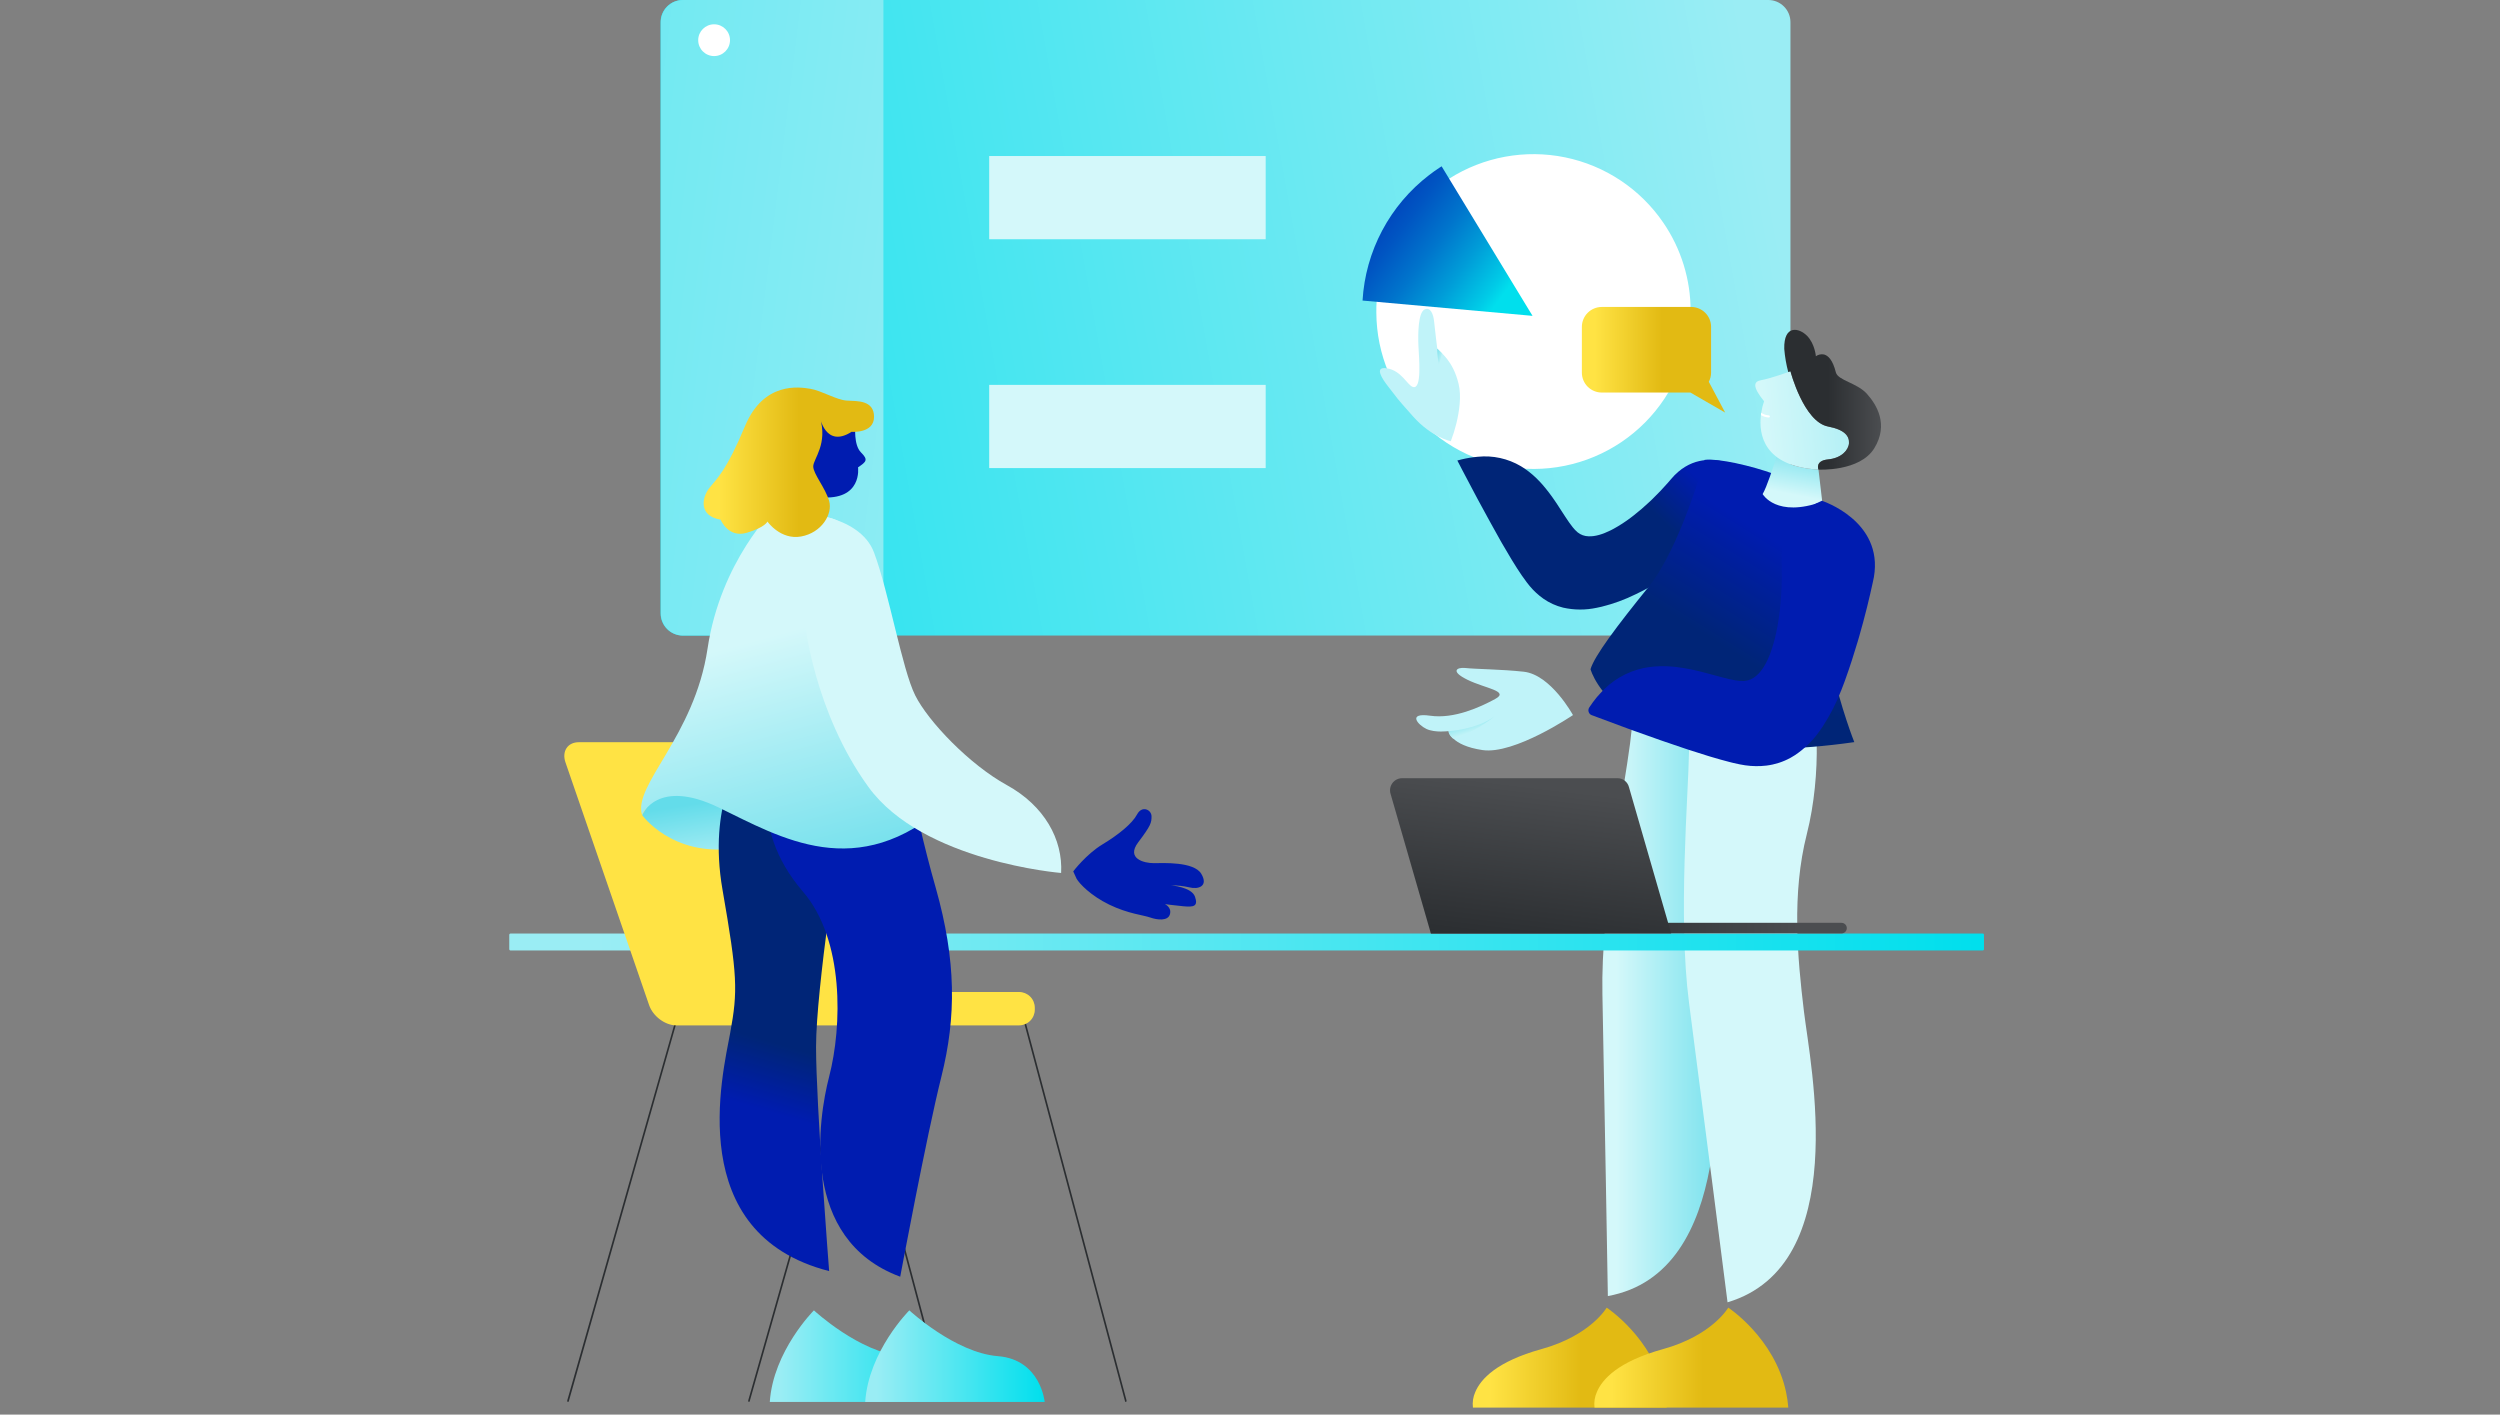 <svg width="486" height="275" viewBox="0 0 486 275" fill="none" xmlns="http://www.w3.org/2000/svg">
<rect x="0" y="0" width="486" height="275" fill="#808080" stroke="none"/>
<path d="M343.751 0H132.723C130.341 0 128.41 1.93 128.41 4.31V119.243C128.41 121.623 130.341 123.553 132.723 123.553H343.751C346.133 123.553 348.064 121.623 348.064 119.243V4.31C348.064 1.93 346.133 0 343.751 0Z" fill="url(#paint0_linear_2321_5958)"/>
<path d="M132.771 0H171.734V119.243C171.734 120.386 171.279 121.482 170.47 122.29C169.662 123.098 168.565 123.553 167.421 123.553H132.771C131.627 123.553 130.53 123.098 129.721 122.29C128.912 121.482 128.458 120.386 128.458 119.243V4.31C128.458 3.167 128.912 2.071 129.721 1.262C130.53 0.454 131.627 0 132.771 0Z" fill="url(#paint1_linear_2321_5958)"/>
<path d="M138.822 10.901C140.529 10.901 141.913 9.518 141.913 7.812C141.913 6.106 140.529 4.724 138.822 4.724C137.115 4.724 135.731 6.106 135.731 7.812C135.731 9.518 137.115 10.901 138.822 10.901Z" fill="white"/>
<path d="M246.049 74.819H192.3V90.996H246.049V74.819Z" fill="#D4F8FA"/>
<path d="M246.049 30.332H192.3V46.509H246.049V30.332Z" fill="#D4F8FA"/>
<path d="M328.656 60.492C328.695 68.587 325.514 76.367 319.813 82.119C314.112 87.871 306.357 91.125 298.255 91.164C290.153 91.203 282.368 88.024 276.611 82.327C270.855 76.63 267.599 68.882 267.56 60.786C267.56 60.688 267.56 60.59 267.56 60.492C267.56 59.881 267.56 59.274 267.615 58.675C267.871 54.31 269.064 50.053 271.114 46.19C273.163 42.328 276.021 38.951 279.492 36.29C280.074 35.843 280.67 35.414 281.285 35.014L281.714 34.735C288.405 30.482 296.489 28.995 304.257 30.589C312.025 32.184 318.868 36.734 323.339 43.278C326.814 48.346 328.668 54.348 328.656 60.492Z" fill="white"/>
<path d="M297.925 61.402L264.878 58.429C265.158 53.671 266.459 49.029 268.694 44.819C270.928 40.608 274.044 36.928 277.829 34.028C278.461 33.541 279.112 33.072 279.781 32.636L280.251 32.331L297.925 61.402Z" fill="url(#paint2_linear_2321_5958)"/>
<path d="M311.381 59.673H328.772C329.795 59.676 330.776 60.083 331.5 60.806C332.223 61.529 332.631 62.509 332.634 63.532V72.468C332.63 73.079 332.478 73.68 332.19 74.219L335.372 80.208L328.616 76.312H311.381C310.357 76.311 309.376 75.903 308.651 75.18C307.927 74.457 307.519 73.477 307.516 72.453V63.532C307.519 62.509 307.927 61.528 308.651 60.805C309.376 60.082 310.357 59.675 311.381 59.673Z" fill="url(#paint3_linear_2321_5958)"/>
<path d="M324.008 273.632H286.336C286.21 272.597 286.37 271.548 286.798 270.598C287.849 268.105 290.943 264.678 299.664 262.265C309.229 259.616 312.338 254.205 312.338 254.205C312.338 254.205 321.302 260.063 323.568 270.598C323.782 271.598 323.929 272.612 324.008 273.632Z" fill="url(#paint4_linear_2321_5958)"/>
<path d="M347.646 273.632H309.974C309.848 272.597 310.007 271.548 310.436 270.598C311.487 268.105 314.581 264.678 323.302 262.265C332.866 259.616 335.976 254.205 335.976 254.205C335.976 254.205 344.94 260.063 347.206 270.598C347.42 271.598 347.567 272.612 347.646 273.632Z" fill="url(#paint5_linear_2321_5958)"/>
<path d="M333.529 197.389C333.634 207.985 337.387 247.42 312.567 251.956C312.567 251.956 311.916 213.582 311.509 193.29C311.167 176.418 315.822 153.041 316.891 144.479C317.4 140.402 317.589 137.637 317.651 135.885H317.676C318.062 136.06 318.455 136.227 318.862 136.383C318.989 136.438 319.12 136.488 319.258 136.539L319.713 136.707C319.858 136.757 320 136.812 320.146 136.859L320.462 136.965C320.658 137.03 320.862 137.092 321.066 137.15C321.189 137.189 321.311 137.225 321.429 137.259L321.513 137.284L321.877 137.382L322.266 137.477L322.724 137.586C322.888 137.626 323.055 137.659 323.226 137.691C323.397 137.724 323.473 137.742 323.59 137.764C324.565 137.951 325.551 138.073 326.543 138.127C326.753 138.127 326.975 138.149 327.19 138.153C327.503 138.153 327.823 138.153 328.139 138.153H328.215C328.426 138.153 328.63 138.153 328.841 138.127L329.514 138.084L329.852 138.051C330.074 138.029 330.303 138.004 330.532 137.971C330.656 137.971 330.783 137.938 330.896 137.917C334.5 137.386 337.842 136.063 340.947 134.555C342.864 137.735 342.075 151.929 337.853 163.179C333.63 174.43 333.423 186.782 333.529 197.389Z" fill="url(#paint6_linear_2321_5958)"/>
<path d="M350.687 196.635C351.956 207.173 360.011 245.943 335.835 253.168C335.835 253.168 330.983 215.095 328.35 194.974C326.168 178.237 328.227 154.493 328.35 145.862C328.409 141.756 328.296 138.987 328.165 137.239H328.19C328.594 137.37 329.001 137.49 329.423 137.602C329.558 137.642 329.692 137.679 329.834 137.711C329.976 137.744 330.147 137.795 330.307 137.831L330.754 137.933L331.078 138.002C331.282 138.046 331.489 138.086 331.696 138.122L332.089 138.191H332.176L332.54 138.249L332.933 138.3C333.089 138.322 333.245 138.344 333.402 138.358C333.558 138.373 333.74 138.395 333.911 138.409L334.274 138.442C335.264 138.518 336.258 138.526 337.249 138.467C337.46 138.467 337.678 138.442 337.893 138.42C338.206 138.395 338.522 138.362 338.838 138.322H338.915L339.533 138.227C339.755 138.191 339.973 138.151 340.195 138.107L340.526 138.042C340.748 137.995 340.973 137.944 341.195 137.886C341.319 137.857 341.442 137.828 341.559 137.791C345.083 136.868 348.261 135.189 351.181 133.351C353.436 136.301 354.207 150.495 351.247 162.142C348.287 173.789 349.421 186.111 350.687 196.635Z" fill="#D4F8FA"/>
<path d="M283.307 89.523C283.307 89.523 283.485 89.886 283.809 90.486C283.936 90.74 284.089 91.034 284.264 91.369C284.904 92.594 285.816 94.334 286.882 96.326L287.267 97.052C287.995 98.4 288.773 99.84 289.58 101.297C289.686 101.489 289.791 101.682 289.9 101.874C290.508 102.965 291.126 104.055 291.719 105.145L292.006 105.646C292.581 106.638 293.148 107.601 293.697 108.51C293.792 108.673 293.893 108.837 293.988 108.993C294.628 110.036 295.235 110.996 295.806 111.824C295.923 111.995 296.039 112.166 296.17 112.326C296.614 112.969 297.021 113.51 297.381 113.935C298.148 114.855 299.031 115.672 300.007 116.366C301.174 117.188 302.485 117.785 303.872 118.125C306.018 118.608 308.243 118.618 310.393 118.154C310.709 118.096 311.029 118.027 311.357 117.947C313.625 117.384 315.827 116.58 317.924 115.549C318.335 115.356 318.75 115.153 319.175 114.931L319.579 114.724C321.608 113.666 323.539 112.576 325.358 111.497L326.14 111.028C327.525 110.185 328.834 109.357 330.06 108.557L330.609 108.194C331.773 107.423 332.853 106.686 333.838 106.013L334.293 105.694C335.257 105.01 336.111 104.382 336.868 103.822L337.304 103.499C338.362 102.699 339.159 102.074 339.643 101.682C339.832 101.536 339.97 101.42 340.064 101.344L340.203 101.231C340.132 100.022 339.957 98.82 339.679 97.641C339.628 97.416 339.573 97.179 339.512 96.94C339.103 95.302 338.527 93.71 337.791 92.19C337.653 91.899 337.504 91.609 337.344 91.314C337.184 91.02 337.002 90.697 336.817 90.388C335.452 89.745 333.962 89.409 332.453 89.403C331.746 89.399 331.041 89.475 330.351 89.628C328.562 90.028 326.62 91.031 324.841 93.15L324.729 93.284C324.572 93.466 324.416 93.647 324.256 93.833C323.329 94.897 322.303 95.973 321.23 97.016L320.699 97.521C319.685 98.477 318.626 99.392 317.561 100.221C317.386 100.359 317.197 100.494 317.033 100.624C315.969 101.433 314.846 102.162 313.673 102.805C313.477 102.914 313.288 103.012 313.095 103.106C311.538 103.88 310.073 104.316 308.822 104.258C308.047 104.245 307.299 103.976 306.694 103.492C306.342 103.191 306.02 102.857 305.734 102.492C304.818 101.358 303.843 99.727 302.68 97.975L302.287 97.39C301.541 96.281 300.729 95.218 299.854 94.207C299.712 94.051 299.57 93.891 299.425 93.734C298.51 92.736 297.486 91.845 296.37 91.078C296.141 90.922 295.905 90.773 295.664 90.631C293.145 89.139 290.213 88.495 287.3 88.792C287.02 88.814 286.74 88.843 286.453 88.883C285.39 89.018 284.338 89.231 283.307 89.523Z" fill="url(#paint7_linear_2321_5958)"/>
<path d="M347.748 93.395C347.748 93.395 345.202 91.941 339.383 90.488C333.565 89.034 331.383 89.398 331.383 89.398C331.383 89.398 326.655 106.477 320.473 114.108C314.291 121.739 309.927 127.554 309.199 130.097C309.199 130.097 314.654 150.81 360.476 144.269C360.476 144.269 350.293 118.963 354.294 97.392L347.748 93.395Z" fill="url(#paint8_linear_2321_5958)"/>
<path d="M345.358 88.808C344.794 90.578 343.43 94.786 342.656 96.047C342.656 96.047 345.3 100.746 354.242 97.519L353.515 91.294C349.656 91.065 347.067 90.12 345.358 88.808Z" fill="url(#paint9_linear_2321_5958)"/>
<path d="M342.937 78C342.68 78.73 342.495 79.483 342.385 80.249C342.359 80.391 342.337 80.543 342.319 80.7C341.883 84.395 342.77 90.649 353.509 91.296C353.509 91.296 352.782 89.574 355.382 89.312C357.982 89.05 359.361 87.495 359.444 86.165C359.528 84.835 358.695 83.549 355.378 82.916C350.651 82.019 348.065 72.193 348.065 72.193C348.065 72.193 343.956 73.646 342.421 73.893C340.886 74.141 340.599 75.125 342.937 78Z" fill="url(#paint10_linear_2321_5958)"/>
<path d="M346.86 67.835C346.984 69.357 347.245 70.864 347.639 72.338L348.068 72.193C348.068 72.193 350.653 82.004 355.377 82.912C358.694 83.545 359.52 84.835 359.44 86.158C359.36 87.48 357.985 89.065 355.381 89.308C352.777 89.552 353.508 91.292 353.508 91.292C353.508 91.292 361.563 91.739 364.378 87.117C367.193 82.495 364.818 78.668 362.923 76.553C361.029 74.438 357.29 73.959 356.894 72.392C356.283 69.943 355.377 69.122 354.592 68.911C354.318 68.855 354.036 68.856 353.763 68.915C353.49 68.973 353.232 69.088 353.006 69.253C353.006 69.253 352.821 66.844 351.293 65.284C349.766 63.726 346.737 63.028 346.86 67.835Z" fill="url(#paint11_linear_2321_5958)"/>
<path d="M342.384 80.246C342.359 80.388 342.337 80.54 342.319 80.696C342.791 80.976 343.324 81.138 343.872 81.169C343.923 81.165 343.971 81.143 344.008 81.106C344.044 81.07 344.065 81.021 344.068 80.969C344.071 80.918 344.054 80.867 344.022 80.827C343.99 80.787 343.944 80.76 343.894 80.751C343.354 80.724 342.831 80.549 342.384 80.246Z" fill="white"/>
<path d="M364.286 112.185L364.199 112.595C364.152 112.802 364.112 113.017 364.068 113.231C363.77 114.605 363.428 116.098 363.039 117.679L362.853 118.428C362.439 120.081 361.97 121.836 361.446 123.657C361.348 123.991 361.246 124.333 361.148 124.678C360.446 127.047 359.657 129.518 358.755 132.029C358.693 132.2 358.639 132.364 358.577 132.527C358.384 133.054 358.191 133.556 357.998 134.046C357.023 136.594 355.778 139.03 354.285 141.314C354.071 141.645 353.853 141.957 353.631 142.248C352.356 144.042 350.762 145.588 348.929 146.808C348.645 146.997 348.358 147.172 348.074 147.321C346.63 148.114 345.048 148.626 343.412 148.829C342.04 148.992 340.652 148.975 339.284 148.778C338.651 148.687 337.877 148.538 337 148.327C336.779 148.276 336.549 148.222 336.313 148.157C335.193 147.873 333.931 147.521 332.575 147.114C332.364 147.052 332.156 146.99 331.945 146.921C330.771 146.558 329.542 146.172 328.272 145.755L327.64 145.547C326.287 145.097 324.905 144.628 323.534 144.152L322.807 143.901C320.988 143.269 319.192 142.629 317.53 142.026C317.232 141.917 316.937 141.808 316.642 141.706C314.184 140.805 312.046 140.006 310.551 139.442C310.14 139.29 309.776 139.155 309.46 139.035H309.438C309.297 138.982 309.169 138.898 309.064 138.789C308.959 138.68 308.881 138.548 308.833 138.405C308.786 138.261 308.772 138.108 308.792 137.958C308.811 137.809 308.865 137.665 308.947 137.538C309.399 136.854 309.884 136.193 310.402 135.558C310.616 135.3 310.835 135.056 311.053 134.831C313.282 132.284 316.283 130.536 319.599 129.853C319.919 129.787 320.232 129.733 320.548 129.689C322.096 129.481 323.663 129.451 325.218 129.598C325.461 129.624 325.709 129.645 325.945 129.678C327.479 129.869 329 130.155 330.498 130.536L331.291 130.736C333.647 131.346 335.749 132.004 337.408 132.269C337.936 132.361 338.472 132.4 339.008 132.385C339.9 132.33 340.747 131.975 341.412 131.379C342.528 130.449 343.426 128.915 344.143 127.018C344.234 126.789 344.321 126.549 344.401 126.291C344.889 124.804 345.271 123.283 345.543 121.742C345.587 121.484 345.634 121.226 345.674 120.968C345.932 119.412 346.114 117.784 346.23 116.149C346.252 115.873 346.27 115.582 346.288 115.299C346.39 113.547 346.419 111.799 346.372 110.15C346.372 109.863 346.372 109.579 346.347 109.299C346.347 109.234 346.347 109.165 346.347 109.096C346.205 105.851 347.074 103.449 348.278 101.697C348.744 101.022 349.284 100.402 349.889 99.847C351.208 98.841 352.647 98.003 354.173 97.351C354.173 97.351 366.177 101.21 364.286 112.185Z" fill="#001CB0"/>
<path d="M305.785 139.012C305.785 139.012 301.505 131.155 296.21 130.581C291.741 130.094 287.013 130.094 284.794 129.854C283.285 129.705 281.816 130.454 285.289 132.154C288.762 133.855 293.519 134.335 290.649 135.89C287.78 137.445 282.693 139.807 278.019 139.135C273.546 138.492 275.608 140.912 277.292 141.704C278.976 142.496 281.601 142.126 281.601 142.126C281.601 142.126 281.987 144.891 288.195 145.814C294.403 146.737 305.785 139.012 305.785 139.012Z" fill="#C0F3F9"/>
<path d="M281.586 142.146C281.586 142.146 287.186 141.805 290.554 139.239C290.554 139.239 286.655 142.51 282.473 143.582C282.473 143.564 281.611 142.931 281.586 142.146Z" fill="url(#paint12_linear_2321_5958)"/>
<path d="M269.924 75.221C272.143 78.034 270.957 76.744 274.652 80.905C278.347 85.066 282.038 85.774 282.038 85.774C282.473 84.632 282.838 83.465 283.129 82.278C283.678 79.996 284.129 77.02 283.551 74.625C282.46 70.09 280.063 68.542 279.405 67.775C279.405 67.775 278.914 63.844 278.798 62.565C278.656 61.056 278.07 59.563 276.892 60.191C275.714 60.82 275.634 64.817 275.743 67.227C275.852 69.636 276.47 75.821 274.652 75.221C273.561 74.858 272.448 72.023 269.561 71.587C267.088 71.224 268.655 73.612 269.924 75.221Z" fill="#C0F3F9"/>
<path d="M279.401 67.769C279.4 68.81 279.514 69.847 279.743 70.862L280.361 68.71L279.401 67.769Z" fill="url(#paint13_linear_2321_5958)"/>
<path d="M385.43 181.479H99.255C99.114 181.479 99 181.593 99 181.734V184.517C99 184.658 99.114 184.772 99.255 184.772H385.43C385.571 184.772 385.685 184.658 385.685 184.517V181.734C385.685 181.593 385.571 181.479 385.43 181.479Z" fill="url(#paint14_linear_2321_5958)"/>
<path d="M145.6 272.541C145.662 272.541 145.72 272.487 145.746 272.4L166.744 198.606C166.761 198.554 166.762 198.498 166.746 198.445C166.731 198.393 166.699 198.346 166.656 198.312C166.576 198.261 166.485 198.312 166.453 198.432L145.455 272.229C145.437 272.281 145.435 272.337 145.45 272.389C145.465 272.442 145.496 272.488 145.538 272.523C145.556 272.536 145.578 272.542 145.6 272.541Z" fill="#2B2E31"/>
<path d="M110.433 272.541C110.495 272.541 110.553 272.487 110.578 272.4L131.573 198.606C131.592 198.555 131.594 198.498 131.579 198.445C131.564 198.393 131.532 198.346 131.489 198.312C131.409 198.261 131.318 198.312 131.286 198.432L110.273 272.24C110.255 272.292 110.254 272.347 110.269 272.4C110.284 272.453 110.314 272.499 110.357 272.534C110.38 272.546 110.408 272.549 110.433 272.541Z" fill="#2B2E31"/>
<path d="M218.851 272.541C218.87 272.545 218.89 272.545 218.909 272.541C218.953 272.502 218.984 272.451 219 272.395C219.015 272.339 219.014 272.28 218.997 272.224L199.293 198.336C199.261 198.213 199.17 198.151 199.09 198.205C199.045 198.244 199.013 198.294 198.998 198.35C198.982 198.407 198.984 198.466 199.002 198.522L218.706 272.41C218.731 272.493 218.789 272.541 218.851 272.541Z" fill="#2B2E31"/>
<path d="M183.688 272.543C183.707 272.548 183.727 272.548 183.747 272.543C183.791 272.505 183.823 272.455 183.838 272.399C183.854 272.342 183.852 272.283 183.834 272.227L162.836 193.484C162.803 193.357 162.712 193.299 162.628 193.35C162.586 193.389 162.555 193.44 162.54 193.496C162.525 193.552 162.527 193.611 162.545 193.666L183.543 272.413C183.568 272.496 183.627 272.543 183.688 272.543Z" fill="#2B2E31"/>
<path d="M112.511 144.287H147.87C150.034 144.287 152.416 146.057 153.158 148.219L161.446 172.268L161.697 172.995L168.534 192.843H198.118C198.926 192.846 199.7 193.168 200.271 193.739C200.842 194.311 201.164 195.084 201.165 195.892V196.288C201.164 197.095 200.842 197.868 200.271 198.439C199.7 199.01 198.926 199.331 198.118 199.333H131.476C129.294 199.333 126.934 197.563 126.189 195.401L109.933 148.226C109.18 146.057 110.347 144.287 112.511 144.287Z" fill="#FFE344"/>
<path d="M278.167 179.398H357.992C358.265 179.398 358.526 179.506 358.719 179.699C358.912 179.892 359.021 180.153 359.021 180.426C359.021 180.699 358.912 180.96 358.719 181.153C358.526 181.346 358.265 181.455 357.992 181.455H278.167V179.398Z" fill="url(#paint15_linear_2321_5958)"/>
<path d="M314.482 151.281H272.512C272.148 151.292 271.791 151.386 271.47 151.557C271.149 151.728 270.872 151.972 270.661 152.268C270.449 152.564 270.309 152.905 270.252 153.264C270.195 153.623 270.221 153.99 270.33 154.337L278.159 181.454H324.876L316.661 152.986C316.533 152.503 316.251 152.076 315.858 151.768C315.465 151.46 314.982 151.289 314.482 151.281Z" fill="url(#paint16_linear_2321_5958)"/>
<path d="M124.821 158.438C124.821 158.438 130.574 166.545 142.699 164.946V150.16H129.912L124.821 158.438Z" fill="url(#paint17_linear_2321_5958)"/>
<path d="M158.226 254.734C158.226 254.734 150.305 262.649 149.647 272.54H184.537C184.537 272.54 183.781 264.295 175.446 263.637C167.11 262.98 158.226 254.734 158.226 254.734Z" fill="url(#paint18_linear_2321_5958)"/>
<path d="M176.774 254.734C176.774 254.734 168.853 262.649 168.195 272.54H203.085C203.085 272.54 202.328 264.295 193.993 263.637C185.658 262.98 176.774 254.734 176.774 254.734Z" fill="url(#paint19_linear_2321_5958)"/>
<path d="M166.279 82.855C166.279 82.855 165.916 86.489 167.37 87.943C168.825 89.396 168.421 89.76 166.803 90.85C166.803 90.85 167.734 97.391 159.37 96.664L154.278 96.301C154.278 96.301 154.278 83.582 155.369 81.038C156.46 78.495 166.279 77.404 166.279 82.855Z" fill="#001CB0"/>
<path d="M144.192 147.533C144.192 147.533 137.548 156.255 140.457 172.971C143.366 189.686 143.457 192.594 141.955 200.766C140.453 208.939 132.82 239.834 161.186 247.102C161.186 247.102 158.64 214.76 158.64 203.495C158.64 192.23 163.368 162.069 163.368 162.069L165.321 147.533H144.192Z" fill="url(#paint20_linear_2321_5958)"/>
<path d="M150.274 147.533C150.274 147.533 144.819 160.252 156.092 173.334C164.155 182.688 163.729 199.498 161.183 209.31C159.1 217.348 155.365 240.924 175.003 248.192C175.003 248.192 180.094 220.938 183.003 209.31C185.913 197.681 185.913 186.779 181.912 172.607C179.56 164.359 177.661 155.989 176.225 147.533H150.274Z" fill="#001CB0"/>
<path d="M150.638 98.844C150.638 98.844 140.091 109.019 137.546 126.098C135 143.177 122.999 152.626 124.817 158.44C124.817 158.44 127.727 151.172 139.728 156.986C151.729 162.801 166.639 171.885 184.095 156.26C184.095 156.26 175.003 138.453 172.821 123.918C170.639 109.382 165.857 101.228 160.791 100.581C155.725 99.934 150.638 98.844 150.638 98.844Z" fill="url(#paint21_linear_2321_5958)"/>
<path d="M154.278 99.571C154.278 99.571 167.007 99.643 169.916 107.42C172.825 115.196 175.371 130.095 177.917 135.183C180.462 140.27 188.463 148.628 195.736 152.626C203.01 156.623 206.646 163.164 206.283 169.705C206.283 169.705 179.371 167.525 168.825 152.989C158.279 138.453 156.46 121.011 156.46 121.011L154.278 99.571Z" fill="#D4F8FA"/>
<path d="M159.367 81.037C159.367 81.037 160.458 87.215 165.549 83.944C165.549 83.944 169.913 84.308 169.913 81.037C169.913 77.767 166.64 77.985 164.64 77.876C162.64 77.767 159.731 75.95 157.549 75.586C155.367 75.223 148.457 74.133 144.82 82.854C141.184 91.576 139.365 93.029 137.911 94.846C136.456 96.663 135.729 100.297 140.093 101.024C140.093 101.024 141.547 104.658 145.184 103.567C148.821 102.477 149.184 101.387 149.184 101.387C149.184 101.387 151.73 105.021 155.73 104.294C159.731 103.567 161.913 99.933 161.185 97.39C160.458 94.846 158.094 92.121 158.094 90.667C158.094 89.214 161.003 86.306 159.367 81.037Z" fill="url(#paint22_linear_2321_5958)"/>
<path d="M208.637 169.395C208.637 169.395 211.161 166.059 214.3 164.162C217.438 162.265 220.093 160.118 221.053 158.315C222.013 156.513 223.842 157.414 223.857 158.679C223.871 159.943 223.722 160.496 221.278 163.73C218.835 166.964 222.5 167.804 224.282 167.796C226.064 167.789 232.101 167.455 233.534 169.875C234.967 172.295 232.938 172.945 231.236 172.509C230.06 172.239 228.856 172.106 227.65 172.113C227.65 172.113 231.65 172.433 232.305 174.315C232.959 176.198 232.072 176.376 229.992 176.172C227.912 175.969 226.446 175.758 226.446 175.758C226.446 175.758 227.81 176.354 227.439 177.72C227.068 179.087 224.984 178.854 223.613 178.367C222.242 177.88 219.322 177.64 215.674 175.878C212.027 174.116 209.801 171.754 209.27 170.791" fill="#001CB0"/>
<defs>
<linearGradient id="paint0_linear_2321_5958" x1="363.542" y1="39.384" x2="61.262" y2="93.485" gradientUnits="userSpaceOnUse">
<stop offset="0.06" stop-color="#9AEDF4"/>
<stop offset="1" stop-color="#00DFED"/>
</linearGradient>
<linearGradient id="paint1_linear_2321_5958" x1="231.72" y1="71.548" x2="-134.803" y2="26.489" gradientUnits="userSpaceOnUse">
<stop offset="0.06" stop-color="#9AEDF4"/>
<stop offset="1" stop-color="#00DFED"/>
</linearGradient>
<linearGradient id="paint2_linear_2321_5958" x1="220.511" y1="6.265" x2="314.275" y2="76.831" gradientUnits="userSpaceOnUse">
<stop offset="0.27" stop-color="#001CB0"/>
<stop offset="0.35" stop-color="#001FB1"/>
<stop offset="0.42" stop-color="#002AB4"/>
<stop offset="0.49" stop-color="#003CBA"/>
<stop offset="0.55" stop-color="#0055C2"/>
<stop offset="0.61" stop-color="#0075CC"/>
<stop offset="0.67" stop-color="#009DD8"/>
<stop offset="0.73" stop-color="#00CBE7"/>
<stop offset="0.75" stop-color="#00DFED"/>
</linearGradient>
<linearGradient id="paint3_linear_2321_5958" x1="307.516" y1="69.976" x2="335.372" y2="69.976" gradientUnits="userSpaceOnUse">
<stop offset="0.09" stop-color="#FFE344"/>
<stop offset="0.56" stop-color="#E2BA13"/>
</linearGradient>
<linearGradient id="paint4_linear_2321_5958" x1="286.294" y1="263.952" x2="324.008" y2="263.952" gradientUnits="userSpaceOnUse">
<stop offset="0.09" stop-color="#FFE344"/>
<stop offset="0.56" stop-color="#E2BA13"/>
</linearGradient>
<linearGradient id="paint5_linear_2321_5958" x1="309.932" y1="263.952" x2="347.646" y2="263.952" gradientUnits="userSpaceOnUse">
<stop offset="0.09" stop-color="#FFE344"/>
<stop offset="0.56" stop-color="#E2BA13"/>
</linearGradient>
<linearGradient id="paint6_linear_2321_5958" x1="311.49" y1="193.257" x2="341.966" y2="193.257" gradientUnits="userSpaceOnUse">
<stop offset="0.09" stop-color="#D4F8FA"/>
<stop offset="0.9" stop-color="#63DCEA"/>
</linearGradient>
<linearGradient id="paint7_linear_2321_5958" x1="336.526" y1="69.286" x2="311.751" y2="95.392" gradientUnits="userSpaceOnUse">
<stop offset="0.6" stop-color="#001CB0"/>
<stop offset="0.9" stop-color="#002577"/>
</linearGradient>
<linearGradient id="paint8_linear_2321_5958" x1="375.074" y1="70.153" x2="334.925" y2="134.558" gradientUnits="userSpaceOnUse">
<stop offset="0.6" stop-color="#001CB0"/>
<stop offset="0.9" stop-color="#002577"/>
</linearGradient>
<linearGradient id="paint9_linear_2321_5958" x1="347.092" y1="109.891" x2="355.346" y2="67.728" gradientUnits="userSpaceOnUse">
<stop offset="0.32" stop-color="#D4F8FA"/>
<stop offset="0.58" stop-color="#63DCEA"/>
</linearGradient>
<linearGradient id="paint10_linear_2321_5958" x1="337.421" y1="82.964" x2="399.792" y2="77.268" gradientUnits="userSpaceOnUse">
<stop offset="0.09" stop-color="#D4F8FA"/>
<stop offset="1" stop-color="#63DCEA"/>
</linearGradient>
<linearGradient id="paint11_linear_2321_5958" x1="346.857" y1="77.712" x2="365.676" y2="77.712" gradientUnits="userSpaceOnUse">
<stop offset="0.45" stop-color="#2B2E31"/>
<stop offset="1" stop-color="#4B4D50"/>
</linearGradient>
<linearGradient id="paint12_linear_2321_5958" x1="287.324" y1="144.708" x2="284.59" y2="136.08" gradientUnits="userSpaceOnUse">
<stop offset="0.2" stop-color="#D4F8FA"/>
<stop offset="0.74" stop-color="#63DCEA"/>
</linearGradient>
<linearGradient id="paint13_linear_2321_5958" x1="282.118" y1="70.106" x2="275.889" y2="68.17" gradientUnits="userSpaceOnUse">
<stop offset="0.23" stop-color="#D4F8FA"/>
<stop offset="0.58" stop-color="#63DCEA"/>
</linearGradient>
<linearGradient id="paint14_linear_2321_5958" x1="99" y1="183.125" x2="385.685" y2="183.125" gradientUnits="userSpaceOnUse">
<stop offset="0.06" stop-color="#9AEDF4"/>
<stop offset="1" stop-color="#00DFED"/>
</linearGradient>
<linearGradient id="paint15_linear_2321_5958" x1="295.172" y1="181.705" x2="349.534" y2="178.978" gradientUnits="userSpaceOnUse">
<stop offset="0.24" stop-color="#2B2E31"/>
<stop offset="1" stop-color="#4B4D50"/>
</linearGradient>
<linearGradient id="paint16_linear_2321_5958" x1="293.639" y1="208.083" x2="300.266" y2="153.046" gradientUnits="userSpaceOnUse">
<stop offset="0.45" stop-color="#2B2E31"/>
<stop offset="1" stop-color="#4B4D50"/>
</linearGradient>
<linearGradient id="paint17_linear_2321_5958" x1="137.211" y1="176.142" x2="134.095" y2="156.387" gradientUnits="userSpaceOnUse">
<stop offset="0.09" stop-color="#D4F8FA"/>
<stop offset="1" stop-color="#63DCEA"/>
</linearGradient>
<linearGradient id="paint18_linear_2321_5958" x1="149.647" y1="263.637" x2="184.537" y2="263.637" gradientUnits="userSpaceOnUse">
<stop offset="0.06" stop-color="#9AEDF4"/>
<stop offset="1" stop-color="#00DFED"/>
</linearGradient>
<linearGradient id="paint19_linear_2321_5958" x1="168.195" y1="263.637" x2="203.085" y2="263.637" gradientUnits="userSpaceOnUse">
<stop offset="0.06" stop-color="#9AEDF4"/>
<stop offset="1" stop-color="#00DFED"/>
</linearGradient>
<linearGradient id="paint20_linear_2321_5958" x1="119.073" y1="310.401" x2="165.336" y2="152.013" gradientUnits="userSpaceOnUse">
<stop offset="0.6" stop-color="#001CB0"/>
<stop offset="0.68" stop-color="#002577"/>
</linearGradient>
<linearGradient id="paint21_linear_2321_5958" x1="144.179" y1="119.528" x2="160.03" y2="177.956" gradientUnits="userSpaceOnUse">
<stop offset="0.09" stop-color="#D4F8FA"/>
<stop offset="1" stop-color="#63DCEA"/>
</linearGradient>
<linearGradient id="paint22_linear_2321_5958" x1="136.785" y1="89.915" x2="169.913" y2="89.915" gradientUnits="userSpaceOnUse">
<stop offset="0.09" stop-color="#FFE344"/>
<stop offset="0.56" stop-color="#E2BA13"/>
</linearGradient>
</defs>
</svg>

